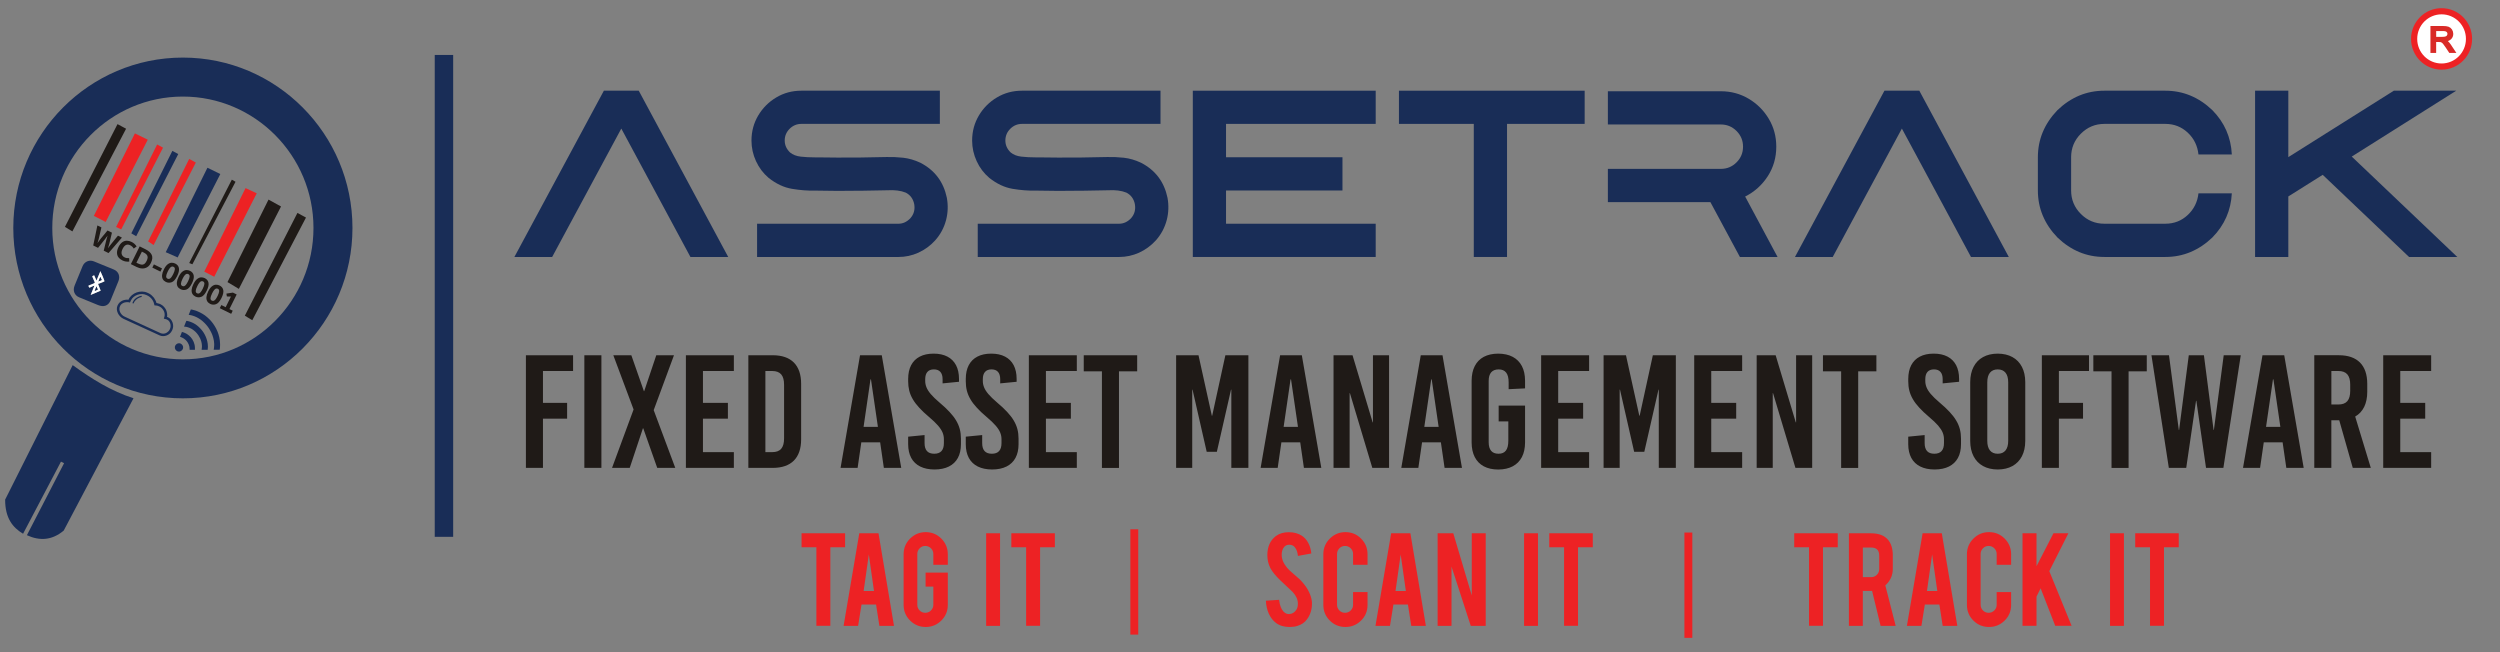 <?xml version="1.0" encoding="utf-8"?>
<!-- Generator: Adobe Illustrator 16.0.0, SVG Export Plug-In . SVG Version: 6.00 Build 0)  -->
<!DOCTYPE svg PUBLIC "-//W3C//DTD SVG 1.1//EN" "http://www.w3.org/Graphics/SVG/1.1/DTD/svg11.dtd">
<svg version="1.1" id="Layer_1" xmlns="http://www.w3.org/2000/svg" xmlns:xlink="http://www.w3.org/1999/xlink" x="0px" y="0px"
	 width="230px" height="60px" viewBox="0 0 230 60" enable-background="new 0 0 230 60" xml:space="preserve">
<rect x="0" y="0" width="230" height="60" fill="#808080" stroke="none"/>
<ellipse fill-rule="evenodd" clip-rule="evenodd" fill="#FFFFFF" cx="224.625" cy="3.58" rx="2.525" ry="2.545"/>
<ellipse fill="none" stroke="#ED2224" stroke-width="0.567" stroke-miterlimit="22.926" cx="224.625" cy="3.58" rx="2.525" ry="2.545"/>
<path fill="#D92A27" d="M224.02,3.498h0.671c0.142,0,0.254-0.015,0.333-0.043c0.081-0.029,0.143-0.074,0.184-0.136
	c0.042-0.063,0.063-0.129,0.063-0.203c0-0.107-0.039-0.195-0.121-0.263c-0.081-0.07-0.207-0.104-0.383-0.104h-0.746V3.498z
	 M223.708,4.761V2.5h1.044c0.211,0,0.371,0.021,0.48,0.061c0.108,0.041,0.196,0.112,0.262,0.215
	c0.064,0.104,0.098,0.217,0.098,0.341c0,0.161-0.054,0.295-0.162,0.405c-0.109,0.11-0.275,0.18-0.502,0.21
	c0.083,0.038,0.146,0.075,0.188,0.113c0.091,0.08,0.177,0.181,0.259,0.3l0.409,0.616h-0.392l-0.312-0.47
	c-0.092-0.136-0.167-0.24-0.226-0.312c-0.06-0.072-0.111-0.123-0.158-0.151c-0.047-0.028-0.094-0.048-0.142-0.061
	c-0.036-0.006-0.094-0.01-0.175-0.01h-0.361v1.004H223.708z"/>
<path fill="none" stroke="#D92A27" stroke-width="0.216" stroke-miterlimit="22.926" d="M224.02,3.498h0.671
	c0.142,0,0.254-0.015,0.333-0.043c0.081-0.029,0.143-0.074,0.184-0.136c0.042-0.063,0.063-0.129,0.063-0.203
	c0-0.107-0.039-0.195-0.121-0.263c-0.081-0.07-0.207-0.104-0.383-0.104h-0.746V3.498z M223.708,4.761V2.5h1.044
	c0.211,0,0.371,0.021,0.48,0.061c0.108,0.041,0.196,0.112,0.262,0.215c0.064,0.104,0.098,0.217,0.098,0.341
	c0,0.161-0.054,0.295-0.162,0.405c-0.109,0.11-0.275,0.18-0.502,0.21c0.083,0.038,0.146,0.075,0.188,0.113
	c0.091,0.08,0.177,0.181,0.259,0.3l0.409,0.616h-0.392l-0.312-0.47c-0.092-0.136-0.167-0.24-0.226-0.312
	c-0.06-0.072-0.111-0.123-0.158-0.151c-0.047-0.028-0.094-0.048-0.142-0.061c-0.036-0.006-0.094-0.01-0.175-0.01h-0.361v1.004
	H223.708z"/>
<path fill="#192D57" d="M16.825,36.647c-8.603,0-15.602-7.032-15.602-15.675c0-8.643,6.999-15.675,15.602-15.675
	c8.603,0,15.602,7.032,15.602,15.675C32.427,29.615,25.427,36.647,16.825,36.647z M16.825,8.884C10.2,8.884,4.81,14.307,4.81,20.972
	c0,6.665,5.39,12.088,12.015,12.088S28.84,27.637,28.84,20.972C28.84,14.307,23.45,8.884,16.825,8.884z"/>
<polygon fill-rule="evenodd" clip-rule="evenodd" fill="#ED2224" points="12.411,12.273 13.594,12.852 9.722,20.421 8.634,19.861 
	"/>
<path fill-rule="evenodd" clip-rule="evenodd" fill="#192D57" d="M6.687,33.591c1.741,1.262,3.534,2.388,5.596,3.049L5.863,48.813
	c-1.086,0.912-2.221,0.962-3.388,0.424l3.42-6.621L5.61,42.47l-3.487,6.635c-0.961-0.574-1.652-1.441-1.65-3.139L6.687,33.591z"/>
<path fill-rule="evenodd" clip-rule="evenodd" fill="#192D57" d="M6.863,26.278c-0.184,0.449-0.019,0.896,0.427,1.079l1.73,0.708
	c0.507,0.208,0.94,0.084,1.146-0.417l0.727-1.776c0.183-0.449,0.018-0.896-0.427-1.078l-1.822-0.745
	c-0.433-0.177-0.875,0.018-1.054,0.455L6.863,26.278z M9.233,24.944c0.047,0.07,0.394,0.899,0.379,0.935
	c-0.011,0.027-0.543,0.242-0.593,0.236l0.243,0.627l-0.922,0.394l0.346-0.856c-0.102-0.004-0.4,0.209-0.48,0.176
	c-0.021-0.009-0.066-0.145-0.071-0.171c0.087-0.059,0.565-0.212,0.59-0.272c0.019-0.046-0.258-0.539-0.229-0.608
	c0.009-0.022,0.145-0.066,0.171-0.072l0.212,0.477L9.233,24.944z"/>
<path fill-rule="evenodd" clip-rule="evenodd" fill="#FDFEFF" d="M8.879,25.81l-0.212-0.477c-0.026,0.006-0.162,0.049-0.171,0.072
	c-0.028,0.07,0.249,0.562,0.229,0.608c-0.025,0.061-0.503,0.214-0.59,0.272c0.005,0.026,0.05,0.162,0.071,0.171
	c0.08,0.033,0.378-0.181,0.48-0.176l-0.346,0.856l0.922-0.394L9.02,26.115c0.049,0.006,0.582-0.208,0.593-0.236
	c0.015-0.036-0.332-0.865-0.379-0.935L8.879,25.81z M9.229,25.475l0.127,0.286l-0.295,0.124L9.229,25.475z M8.714,26.764
	l0.161-0.412l0.116,0.292L8.714,26.764z"/>
<polygon fill-rule="evenodd" clip-rule="evenodd" fill="#192D57" points="9.061,25.884 9.356,25.76 9.229,25.475 "/>
<polygon fill-rule="evenodd" clip-rule="evenodd" fill="#192D57" points="8.991,26.645 8.875,26.353 8.714,26.764 "/>
<path fill-rule="evenodd" clip-rule="evenodd" fill="#192D57" d="M17.358,28.97l0.016,0.001c0.081,0,0.194,0.031,0.268,0.046
	c0.078,0.016,0.167,0.05,0.237,0.075c0.146,0.051,0.292,0.132,0.417,0.207c0.115,0.069,0.269,0.176,0.361,0.266
	c0.054,0.051,0.107,0.095,0.161,0.15c0.054,0.054,0.098,0.107,0.15,0.161c0.094,0.098,0.192,0.242,0.269,0.358
	c0.087,0.129,0.149,0.26,0.221,0.402c0.11,0.219,0.247,0.677,0.247,1.003v0.133c0,0.075-0.006,0.144-0.015,0.211
	c-0.005,0.034-0.01,0.067-0.014,0.101c-0.003,0.029-0.018,0.058-0.018,0.093h0.555c0-0.037,0.015-0.074,0.015-0.107
	c0-0.034,0.007-0.076,0.01-0.11c0.007-0.073,0.01-0.15,0.01-0.229v-0.028c0-0.466-0.11-0.904-0.251-1.232
	c-0.04-0.091-0.075-0.167-0.118-0.254c-0.042-0.084-0.088-0.155-0.134-0.234c-0.045-0.08-0.1-0.148-0.15-0.223
	c-0.037-0.056-0.118-0.16-0.163-0.206c-0.031-0.031-0.056-0.067-0.088-0.098c-0.031-0.032-0.059-0.063-0.091-0.095
	c-0.063-0.064-0.128-0.116-0.192-0.178c-0.099-0.096-0.304-0.24-0.429-0.312c-0.167-0.096-0.308-0.168-0.497-0.245
	c-0.071-0.029-0.2-0.077-0.276-0.092c-0.076-0.017-0.224-0.067-0.302-0.066L17.358,28.97z"/>
<path fill-rule="evenodd" clip-rule="evenodd" fill="#192D57" d="M16.931,30.048c0.255,0,0.496,0.104,0.664,0.191
	c0.083,0.043,0.185,0.114,0.255,0.172c0.058,0.049,0.175,0.146,0.218,0.205c0.029,0.039,0.067,0.075,0.098,0.117
	c0.03,0.041,0.06,0.079,0.089,0.122c0.061,0.091,0.103,0.17,0.153,0.272c0.078,0.159,0.169,0.448,0.169,0.681v0.13l-0.029,0.243
	l0.556-0.001l0.025-0.269h-0.004v-0.05c0-0.617-0.319-1.228-0.613-1.551c-0.045-0.049-0.085-0.092-0.131-0.141
	c-0.045-0.048-0.093-0.086-0.137-0.131c-0.066-0.067-0.227-0.18-0.311-0.23c-0.106-0.063-0.235-0.138-0.361-0.18
	c-0.102-0.035-0.305-0.11-0.431-0.11L16.931,30.048z"/>
<path fill-rule="evenodd" clip-rule="evenodd" fill="#192D57" d="M16.559,30.99c0.088,0.008,0.292,0.114,0.353,0.155
	c0.113,0.077,0.176,0.141,0.266,0.238c0.083,0.092,0.131,0.202,0.187,0.319c0.048,0.101,0.082,0.275,0.082,0.425v0.053h0.483
	l0.004-0.032l0-0.144c0-0.213-0.056-0.395-0.117-0.55c-0.051-0.127-0.167-0.323-0.253-0.413c-0.126-0.129-0.2-0.208-0.358-0.309
	c-0.067-0.042-0.141-0.082-0.22-0.113c-0.05-0.021-0.193-0.075-0.248-0.081L16.559,30.99z"/>
<path fill-rule="evenodd" clip-rule="evenodd" fill="#192D57" d="M16.087,31.947v0.032c0,0.101,0.056,0.198,0.106,0.249
	c0.047,0.047,0.151,0.114,0.242,0.114H16.5c0.095,0,0.193-0.07,0.243-0.12c0.056-0.055,0.105-0.15,0.105-0.26
	s-0.048-0.204-0.103-0.259c-0.051-0.052-0.146-0.122-0.245-0.122H16.46C16.262,31.582,16.087,31.751,16.087,31.947"/>
<path fill-rule="evenodd" clip-rule="evenodd" fill="#192D57" d="M11.827,27.558l-0.01,0.022c-0.129-0.047-0.468,0.027-0.568,0.083
	c-0.18,0.1-0.313,0.183-0.434,0.445c-0.203,0.443,0.09,1.013,0.551,1.225l3.312,1.52c0.426,0.196,0.957-0.027,1.148-0.444
	l0.034-0.073c0.183-0.397,0.002-0.961-0.401-1.146L15.4,29.162c-0.02-0.009-0.022-0.005-0.04-0.009
	c0.067-0.186-0.016-0.513-0.089-0.657c-0.088-0.172-0.257-0.393-0.5-0.504l-0.03-0.014l0.003-0.009l-0.358-0.101
	c0.014-0.082-0.164-0.398-0.224-0.474c-0.087-0.11-0.282-0.314-0.448-0.391l-0.153-0.071C12.943,26.648,12.113,26.935,11.827,27.558
	 M12.045,27.641c0.227-0.494,0.917-0.728,1.406-0.503l0.131,0.06c0.194,0.09,0.362,0.27,0.445,0.404
	c0.055,0.089,0.082,0.145,0.118,0.241c0.022,0.058,0.05,0.226,0.067,0.254c0.091-0.005,0.265,0.016,0.375,0.066l0.117,0.053
	c0.193,0.09,0.35,0.328,0.403,0.474c0.034,0.095,0.042,0.185,0.043,0.293c0.001,0.14-0.051,0.202-0.079,0.337
	c0.083,0.031,0.148,0.015,0.246,0.061l0.065,0.03c0.278,0.127,0.392,0.552,0.258,0.842l-0.037,0.081
	c-0.062,0.136-0.246,0.277-0.349,0.315c-0.076,0.026-0.132,0.045-0.218,0.048c-0.052,0.002-0.189-0.013-0.244-0.039l-3.334-1.53
	c-0.353-0.161-0.583-0.595-0.419-0.952l0.027-0.058c0.065-0.143,0.275-0.26,0.39-0.288c0.136-0.034,0.333-0.054,0.499,0.006
	L12.045,27.641z"/>
<path fill-rule="evenodd" clip-rule="evenodd" fill="#192D57" d="M12.252,27.727l-0.074,0.163l0.109,0.03l0.074-0.16
	c0.015-0.032,0.121-0.152,0.147-0.177c0.055-0.052,0.104-0.088,0.165-0.125c0.047-0.03,0.128-0.071,0.179-0.089
	c0.021-0.007,0.188-0.05,0.191-0.056c0.006-0.014-0.013-0.093-0.022-0.107C12.781,27.245,12.391,27.427,12.252,27.727"/>
<polygon fill-rule="evenodd" clip-rule="evenodd" fill="#192D57" points="19.084,15.432 20.269,16.012 16.343,23.685 15.248,23.202 
	"/>
<polygon fill-rule="evenodd" clip-rule="evenodd" fill="#ED2224" points="22.589,17.305 23.62,17.785 19.709,25.461 18.79,24.991 
	"/>
<polygon fill-rule="evenodd" clip-rule="evenodd" fill="#1F1A17" points="24.704,18.363 25.854,18.997 21.974,26.579 20.928,25.952 
	"/>
<polygon fill-rule="evenodd" clip-rule="evenodd" fill="#1F1A17" points="27.363,19.591 28.151,20.015 23.21,29.459 22.525,29.043 
	"/>
<polygon fill-rule="evenodd" clip-rule="evenodd" fill="#ED2224" points="14.457,13.293 14.999,13.584 11.149,21.108 10.68,20.882 
	"/>
<polygon fill-rule="evenodd" clip-rule="evenodd" fill="#192D57" points="15.858,13.879 16.398,14.175 12.53,21.734 12.082,21.468 
	"/>
<polygon fill-rule="evenodd" clip-rule="evenodd" fill="#ED2224" points="17.405,14.622 18.016,14.953 14.134,22.541 13.628,22.211 
	"/>
<polygon fill-rule="evenodd" clip-rule="evenodd" fill="#1F1A17" points="21.328,16.529 21.669,16.723 17.7,24.314 17.412,24.2 
	17.477,24.057 "/>
<path fill="#1F1A17" d="M21.108,28.435l0.303,0.149l-0.142,0.288l-1.048-0.52l0.143-0.287l0.397,0.198l0.485-0.98l-0.375-0.007
	l-0.042-0.265l0.598-0.093l0.348,0.173L21.108,28.435z M19.487,27.656c0.059,0.029,0.116,0.035,0.171,0.019s0.111-0.061,0.169-0.13
	c0.058-0.071,0.121-0.174,0.188-0.31c0.091-0.186,0.141-0.331,0.149-0.44c0.008-0.109-0.032-0.185-0.12-0.228
	c-0.059-0.03-0.116-0.035-0.171-0.018s-0.113,0.062-0.172,0.134c-0.058,0.072-0.121,0.175-0.188,0.31
	c-0.092,0.185-0.141,0.331-0.148,0.438C19.36,27.537,19.399,27.612,19.487,27.656z M19.33,27.955
	c-0.123-0.062-0.213-0.144-0.271-0.25s-0.081-0.233-0.067-0.384c0.014-0.151,0.069-0.322,0.163-0.514
	c0.108-0.218,0.225-0.375,0.349-0.47c0.125-0.095,0.246-0.144,0.365-0.145c0.118-0.003,0.23,0.022,0.335,0.075
	c0.188,0.093,0.3,0.234,0.337,0.422c0.037,0.189-0.018,0.432-0.165,0.729c-0.157,0.315-0.327,0.505-0.509,0.568
	C19.684,28.052,19.504,28.042,19.33,27.955z M18.127,26.982c0.059,0.029,0.115,0.035,0.171,0.019c0.055-0.016,0.112-0.06,0.169-0.13
	c0.058-0.071,0.121-0.174,0.188-0.311c0.091-0.185,0.141-0.332,0.149-0.44c0.008-0.109-0.032-0.185-0.119-0.228
	c-0.059-0.029-0.116-0.035-0.171-0.018c-0.056,0.017-0.113,0.063-0.172,0.135c-0.059,0.072-0.121,0.175-0.188,0.31
	c-0.091,0.185-0.14,0.33-0.147,0.438C18,26.864,18.04,26.939,18.127,26.982z M17.97,27.281c-0.122-0.061-0.212-0.144-0.271-0.249
	c-0.059-0.105-0.082-0.234-0.067-0.385s0.069-0.321,0.164-0.513c0.108-0.219,0.225-0.375,0.349-0.47
	c0.125-0.096,0.246-0.145,0.364-0.147c0.118-0.002,0.23,0.024,0.336,0.076c0.188,0.093,0.3,0.235,0.337,0.423
	c0.037,0.189-0.018,0.431-0.166,0.729c-0.156,0.315-0.326,0.505-0.509,0.569S18.145,27.367,17.97,27.281z M16.768,26.309
	c0.059,0.029,0.116,0.035,0.171,0.019s0.112-0.06,0.17-0.131c0.058-0.07,0.12-0.173,0.188-0.309c0.092-0.185,0.141-0.332,0.149-0.44
	c0.008-0.109-0.031-0.186-0.119-0.229c-0.059-0.029-0.116-0.035-0.172-0.018c-0.055,0.017-0.112,0.063-0.171,0.135
	c-0.059,0.072-0.122,0.175-0.188,0.31c-0.091,0.184-0.14,0.33-0.148,0.437C16.64,26.19,16.681,26.266,16.768,26.309z M16.61,26.607
	c-0.123-0.061-0.213-0.144-0.272-0.249c-0.059-0.106-0.081-0.234-0.066-0.385c0.014-0.15,0.068-0.322,0.164-0.513
	c0.108-0.218,0.224-0.375,0.349-0.47c0.124-0.095,0.246-0.143,0.364-0.146c0.118-0.002,0.23,0.023,0.336,0.075
	c0.188,0.094,0.3,0.234,0.337,0.423c0.037,0.188-0.018,0.432-0.165,0.729c-0.156,0.315-0.326,0.505-0.509,0.569
	C16.964,26.705,16.785,26.694,16.61,26.607z M15.408,25.635c0.059,0.03,0.116,0.036,0.171,0.019c0.056-0.016,0.112-0.06,0.17-0.13
	c0.058-0.071,0.12-0.174,0.188-0.31c0.092-0.185,0.141-0.331,0.149-0.44c0.009-0.109-0.031-0.185-0.119-0.228
	c-0.059-0.03-0.116-0.035-0.172-0.018s-0.113,0.062-0.171,0.134s-0.122,0.176-0.188,0.31c-0.092,0.185-0.141,0.332-0.148,0.438
	C15.281,25.516,15.321,25.592,15.408,25.635z M15.25,25.934c-0.123-0.061-0.213-0.144-0.271-0.249
	c-0.059-0.106-0.081-0.233-0.067-0.384c0.014-0.151,0.069-0.322,0.164-0.514c0.108-0.218,0.225-0.375,0.349-0.47
	c0.125-0.095,0.246-0.143,0.364-0.145c0.118-0.002,0.23,0.022,0.335,0.075c0.188,0.093,0.301,0.234,0.338,0.422
	c0.037,0.189-0.018,0.432-0.165,0.729c-0.157,0.315-0.326,0.505-0.509,0.569C15.604,26.032,15.425,26.021,15.25,25.934z
	 M14.014,24.619l0.146-0.295l0.746,0.37l-0.146,0.294L14.014,24.619z M12.661,24.224c0.138,0.068,0.254,0.109,0.351,0.122
	c0.096,0.013,0.183-0.007,0.262-0.06c0.079-0.054,0.151-0.148,0.218-0.285c0.063-0.126,0.094-0.234,0.093-0.328
	c-0.001-0.093-0.031-0.173-0.089-0.242c-0.058-0.07-0.143-0.132-0.255-0.188l-0.187-0.092l-0.504,1.017L12.661,24.224z
	 M13.393,22.937c0.282,0.141,0.47,0.311,0.565,0.511c0.095,0.201,0.068,0.45-0.079,0.747c-0.09,0.181-0.206,0.313-0.349,0.394
	c-0.143,0.083-0.297,0.119-0.463,0.109c-0.166-0.008-0.332-0.054-0.496-0.136l-0.531-0.263l0.809-1.632L13.393,22.937z
	 M11.272,23.963c-0.274-0.136-0.437-0.311-0.488-0.525s-0.014-0.45,0.112-0.705c0.103-0.207,0.221-0.356,0.354-0.45
	c0.134-0.094,0.274-0.14,0.418-0.138c0.145,0.002,0.29,0.039,0.437,0.111c0.102,0.05,0.19,0.109,0.264,0.176
	c0.073,0.067,0.14,0.146,0.201,0.239l-0.265,0.199c-0.081-0.137-0.191-0.239-0.33-0.308c-0.284-0.141-0.516-0.029-0.696,0.335
	c-0.09,0.181-0.119,0.338-0.086,0.471s0.121,0.236,0.265,0.308c0.074,0.036,0.144,0.059,0.208,0.067
	c0.065,0.008,0.137,0.01,0.215,0.004l0.013,0.321c-0.117,0.009-0.226,0.006-0.326-0.009C11.469,24.042,11.37,24.011,11.272,23.963z
	 M11.212,21.856l-0.01,0.021l-1.217,1.405l-0.442-0.22l0.241-0.994c0.025-0.11,0.063-0.24,0.115-0.391
	c-0.088,0.132-0.169,0.241-0.241,0.328l-0.639,0.797l-0.443-0.22l0.378-1.82l0.01-0.02l0.365,0.181L9.1,21.911
	c-0.011,0.054-0.029,0.122-0.055,0.205c-0.025,0.084-0.05,0.167-0.078,0.246c0.112-0.159,0.206-0.285,0.281-0.377l0.644-0.781
	l0.406,0.2L10.07,22.37c-0.037,0.151-0.082,0.31-0.135,0.476c0.045-0.066,0.094-0.135,0.147-0.207
	c0.054-0.071,0.103-0.135,0.146-0.19l0.624-0.77L11.212,21.856z"/>
<polygon fill-rule="evenodd" clip-rule="evenodd" fill="#1F1A17" points="10.811,11.42 11.6,11.843 6.659,21.289 5.973,20.872 "/>
<rect x="39.996" y="5.056" fill-rule="evenodd" clip-rule="evenodd" fill="#192D57" width="1.696" height="44.332"/>
<path fill="#192D57" d="M57.16,11.828L57.16,11.828l-4.993,9.27h9.984L57.16,11.828z M52.167,21.098L52.167,21.098l-1.368,2.544
	h-3.475l8.233-15.298h3.208l8.232,15.298h-3.477l-1.369-2.544H52.167z"/>
<path fill="#192D57" d="M70.709,16.361L70.709,16.361c-0.493-0.42-0.879-0.93-1.157-1.536c-0.277-0.602-0.416-1.233-0.416-1.897
	c0-0.839,0.208-1.605,0.621-2.303c0.413-0.693,0.967-1.248,1.66-1.66c0.697-0.417,1.463-0.621,2.307-0.621h12.743v3.054H73.724
	c-0.42,0-0.781,0.154-1.081,0.453s-0.449,0.657-0.449,1.077c0,0.423,0.165,0.788,0.493,1.102c0.255,0.208,0.584,0.336,0.981,0.38
	c0.401,0.047,0.847,0.069,1.335,0.069c0.088,0,0.172,0,0.26,0h0.011c1.197,0.022,2.394,0.025,3.59,0.011h0.354
	c0.584-0.007,1.164-0.018,1.741-0.033c0.201,0,0.405-0.003,0.61-0.011c0.478-0.011,0.981,0.007,1.514,0.065
	c0.528,0.059,1.058,0.212,1.587,0.46c1.317,0.679,2.131,1.751,2.438,3.219c0.127,0.689,0.106,1.372-0.066,2.04
	c-0.186,0.715-0.522,1.347-1.015,1.895c-0.441,0.485-0.957,0.857-1.54,1.124c-0.583,0.262-1.196,0.394-1.839,0.394H69.651v-3.059
	h12.999c0.412,0,0.781-0.167,1.102-0.503c0.328-0.368,0.445-0.807,0.354-1.313c-0.103-0.485-0.361-0.833-0.781-1.048
	c-0.456-0.186-1.025-0.255-1.701-0.215c-0.201,0.007-0.401,0.011-0.598,0.011c-0.584,0.014-1.178,0.025-1.784,0.032h-0.354
	c-1.219,0.022-2.445,0.019-3.678-0.01c-0.077,0-0.158,0-0.233,0l0,0c-0.665,0.014-1.369-0.041-2.113-0.165
	C72.118,17.248,71.399,16.908,70.709,16.361"/>
<path fill="#192D57" d="M91.01,16.361L91.01,16.361c-0.493-0.42-0.88-0.93-1.157-1.536c-0.277-0.602-0.417-1.233-0.417-1.897
	c0-0.839,0.208-1.605,0.621-2.303c0.412-0.693,0.966-1.248,1.66-1.66c0.697-0.417,1.464-0.621,2.307-0.621h12.743v3.054H94.024
	c-0.42,0-0.782,0.154-1.081,0.453s-0.449,0.657-0.449,1.077c0,0.423,0.164,0.788,0.493,1.102c0.255,0.208,0.584,0.336,0.981,0.38
	c0.403,0.047,0.847,0.069,1.336,0.069c0.088,0,0.172,0,0.259,0h0.011c1.198,0.022,2.394,0.025,3.591,0.011h0.354
	c0.583-0.007,1.164-0.018,1.741-0.033c0.2,0,0.405-0.003,0.609-0.011c0.478-0.011,0.981,0.007,1.514,0.065
	c0.53,0.059,1.059,0.212,1.587,0.46c1.318,0.679,2.131,1.751,2.439,3.219c0.127,0.689,0.104,1.372-0.066,2.04
	c-0.186,0.715-0.522,1.347-1.015,1.895c-0.441,0.485-0.956,0.857-1.539,1.124c-0.584,0.262-1.197,0.394-1.84,0.394H89.952v-3.059
	h12.998c0.413,0,0.781-0.167,1.103-0.503c0.328-0.368,0.444-0.807,0.353-1.313c-0.102-0.485-0.361-0.833-0.781-1.048
	c-0.456-0.186-1.024-0.255-1.7-0.215c-0.202,0.007-0.402,0.011-0.599,0.011c-0.583,0.014-1.178,0.025-1.785,0.032h-0.354
	c-1.219,0.022-2.445,0.019-3.679-0.01c-0.076,0-0.157,0-0.232,0l0,0c-0.665,0.014-1.369-0.041-2.113-0.165
	C92.418,17.248,91.7,16.908,91.01,16.361"/>
<polygon fill="#192D57" points="112.795,23.642 112.795,23.642 111.267,23.642 109.738,23.642 109.738,8.344 111.267,8.344 
	112.795,8.344 126.564,8.344 126.564,11.398 112.795,11.398 112.795,14.467 123.507,14.467 123.507,17.525 112.795,17.525 
	112.795,20.583 126.564,20.583 126.564,23.642 "/>
<polygon fill="#192D57" points="145.788,8.344 145.788,8.344 145.788,11.398 138.647,11.398 138.647,23.642 135.589,23.642 
	135.589,11.398 128.703,11.398 128.703,8.344 "/>
<path fill="#192D57" d="M160.554,18.083L160.554,18.083l2.981,5.558h-3.464l-2.715-5.047h-9.431v-3.058h10.395
	c0.562,0,1.043-0.198,1.441-0.599c0.401-0.397,0.598-0.879,0.598-1.441c0-0.565-0.196-1.044-0.598-1.445
	c-0.398-0.397-0.88-0.599-1.441-0.599h-10.395V8.395h10.395c0.93,0,1.785,0.23,2.558,0.69c0.773,0.459,1.391,1.076,1.85,1.846
	c0.46,0.77,0.69,1.624,0.69,2.565c0,1.003-0.263,1.912-0.784,2.718C162.107,17.025,161.415,17.646,160.554,18.083"/>
<path fill="#192D57" d="M187.484,17.525L187.484,17.525v-3.058c0-1.639,0.6-3.08,1.796-4.328c1.248-1.197,2.686-1.795,4.321-1.795
	h5.612c1.631,0,3.075,0.598,4.327,1.795c1.113,1.131,1.708,2.489,1.788,4.072h-3.069c-0.088-0.806-0.416-1.475-0.989-2.01
	c-0.572-0.533-1.258-0.803-2.057-0.803h-5.612c-0.844,0-1.563,0.303-2.161,0.901c-0.599,0.599-0.897,1.321-0.897,2.168v3.058
	c0,0.843,0.299,1.561,0.897,2.16c0.599,0.598,1.317,0.897,2.161,0.897h5.612c0.799,0,1.484-0.266,2.057-0.802
	c0.573-0.534,0.901-1.201,0.989-1.996h3.069c-0.08,1.572-0.675,2.927-1.788,4.061c-1.252,1.197-2.696,1.796-4.327,1.796h-5.612
	c-1.636,0-3.073-0.599-4.321-1.796C188.084,20.598,187.484,19.156,187.484,17.525"/>
<polygon fill="#192D57" points="216.361,14.405 216.361,14.405 226.071,23.642 221.633,23.642 213.689,16.084 210.525,18.073 
	210.525,23.642 207.467,23.642 207.467,8.344 210.525,8.344 210.525,14.456 220.232,8.344 225.973,8.344 "/>
<path fill="#1F1A17" d="M223.667,34.132v-1.45h-4.412v10.364h4.412v-1.451h-2.843v-3.08h2.295v-1.45h-2.295v-2.933H223.667z
	 M214.486,34.132h0.637c0.376-0.001,0.654,0.103,0.832,0.31s0.267,0.527,0.264,0.965v0.533c0.003,0.434-0.086,0.757-0.264,0.965
	c-0.178,0.207-0.456,0.311-0.832,0.308h-0.637V34.132z M216.456,43.046h1.658l-1.437-4.724c0.363-0.207,0.639-0.503,0.827-0.886
	c0.187-0.38,0.284-0.847,0.284-1.394v-0.74c-0.003-0.854-0.228-1.503-0.669-1.95c-0.445-0.444-1.091-0.669-1.938-0.671h-2.266
	v10.364h1.569v-4.383h0.726L216.456,43.046z M209.112,34.903h0.044l0.637,4.367h-1.317L209.112,34.903z M211.94,43.046
	l-1.792-10.364h-2l-1.791,10.364h1.57l0.34-2.354H210l0.341,2.354H211.94z M204.551,43.046l1.6-10.364h-1.569l-0.903,6.87h-0.03
	l-0.888-6.87h-1.393l-0.889,6.87h-0.029l-0.903-6.87h-1.613l1.599,10.364h1.6l0.903-6.174h0.029l0.889,6.174H204.551z
	 M197.503,34.163v-1.48h-4.916v1.48h1.673v8.884h1.57v-8.884H197.503z M192.188,34.132v-1.45h-4.338v10.364h1.568v-4.531h2.221
	v-1.45h-2.221v-2.933H192.188z M183.792,33.985c0.313,0,0.551,0.102,0.716,0.304c0.163,0.2,0.247,0.493,0.247,0.881v5.39
	c0,0.388-0.084,0.681-0.247,0.881c-0.165,0.203-0.402,0.304-0.716,0.304c-0.312,0-0.55-0.101-0.716-0.304
	c-0.162-0.2-0.246-0.493-0.246-0.881v-5.39c0-0.388,0.084-0.681,0.246-0.881C183.242,34.086,183.48,33.985,183.792,33.985z
	 M183.792,32.534c-0.525,0.003-0.978,0.109-1.354,0.318c-0.378,0.208-0.666,0.508-0.869,0.898c-0.203,0.39-0.306,0.858-0.309,1.403
	v5.42c0.003,0.545,0.105,1.012,0.309,1.404c0.203,0.39,0.491,0.688,0.869,0.898c0.377,0.209,0.829,0.316,1.354,0.318
	c0.525-0.002,0.977-0.109,1.354-0.318c0.378-0.21,0.667-0.509,0.869-0.898c0.205-0.393,0.306-0.859,0.309-1.404v-5.42
	c-0.003-0.545-0.104-1.014-0.309-1.403c-0.202-0.391-0.491-0.69-0.869-0.898C184.769,32.643,184.317,32.537,183.792,32.534z
	 M177.898,32.534c-0.498,0-0.922,0.092-1.271,0.274c-0.348,0.18-0.611,0.444-0.794,0.79c-0.181,0.345-0.271,0.765-0.274,1.26v0.223
	c0,0.301,0.031,0.587,0.099,0.854c0.066,0.27,0.176,0.532,0.326,0.789c0.147,0.257,0.348,0.521,0.594,0.787
	c0.248,0.27,0.549,0.556,0.905,0.856c0.349,0.294,0.623,0.556,0.823,0.785c0.196,0.228,0.338,0.443,0.421,0.646
	c0.082,0.205,0.121,0.413,0.119,0.628v0.341c0,0.651-0.296,0.977-0.888,0.977c-0.594,0-0.89-0.325-0.89-0.977v-0.741l-1.51,0.148
	v0.696c0.003,0.496,0.097,0.915,0.284,1.261s0.463,0.609,0.824,0.789c0.359,0.181,0.802,0.272,1.32,0.274
	c0.521-0.002,0.96-0.094,1.32-0.274c0.359-0.18,0.636-0.443,0.824-0.789c0.187-0.346,0.283-0.765,0.283-1.261v-0.519
	c0-0.309-0.034-0.6-0.106-0.871c-0.071-0.274-0.185-0.541-0.341-0.8c-0.154-0.259-0.357-0.521-0.608-0.79
	c-0.25-0.269-0.556-0.555-0.913-0.855c-0.349-0.294-0.617-0.557-0.81-0.783c-0.193-0.228-0.326-0.441-0.4-0.637
	c-0.076-0.197-0.11-0.394-0.107-0.595v-0.133c0-0.297,0.068-0.521,0.204-0.674s0.335-0.229,0.595-0.229
	c0.259,0,0.458,0.076,0.595,0.229c0.136,0.153,0.204,0.377,0.204,0.674v0.385l1.511-0.148v-0.267c0-0.495-0.094-0.915-0.273-1.26
	c-0.184-0.346-0.447-0.61-0.795-0.79C178.822,32.625,178.4,32.534,177.898,32.534z M172.628,34.163v-1.48h-4.916v1.48h1.673v8.884
	h1.569v-8.884H172.628z M166.72,43.046V32.682h-1.48v6.174h-0.029l-1.852-6.174h-1.746v10.364h1.479v-6.87h0.03l2.058,6.87H166.72z
	 M160.278,34.132v-1.45h-4.411v10.364h4.411v-1.451h-2.843v-3.08h2.295v-1.45h-2.295v-2.933H160.278z M154.178,43.046V32.682h-2.116
	l-1.214,5.567h-0.031l-1.228-5.567h-2.059v10.364h1.48V35.85h0.03l1.303,5.717h0.932l1.305-5.717h0.028v7.196H154.178z
	 M146.198,34.132v-1.45h-4.413v10.364h4.413v-1.451h-2.844v-3.08h2.295v-1.45h-2.295v-2.933H146.198z M137.831,32.534
	c-0.521,0.003-0.959,0.102-1.325,0.296c-0.362,0.195-0.639,0.479-0.828,0.85c-0.19,0.37-0.286,0.817-0.289,1.342v5.686
	c0.003,0.525,0.099,0.974,0.289,1.344c0.189,0.369,0.466,0.653,0.828,0.849c0.366,0.194,0.805,0.294,1.325,0.296
	c0.526-0.002,0.972-0.102,1.339-0.296c0.369-0.195,0.648-0.479,0.844-0.849c0.193-0.37,0.289-0.818,0.291-1.344v-3.391h-2.429v1.452
	h0.889v1.776c0,0.413-0.073,0.716-0.225,0.911c-0.147,0.193-0.375,0.291-0.679,0.288c-0.303,0-0.53-0.091-0.679-0.27
	c-0.149-0.179-0.224-0.438-0.224-0.781v-5.656c0-0.344,0.076-0.603,0.23-0.782c0.153-0.178,0.383-0.27,0.687-0.27
	c0.304-0.002,0.533,0.094,0.687,0.289c0.155,0.194,0.232,0.498,0.232,0.911v0.621l1.51-0.074v-0.711
	c-0.002-0.524-0.098-0.972-0.291-1.342c-0.195-0.371-0.475-0.654-0.844-0.85C138.803,32.635,138.357,32.537,137.831,32.534z
	 M131.672,34.903h0.045l0.637,4.367h-1.318L131.672,34.903z M134.501,43.046l-1.792-10.364h-1.999l-1.792,10.364h1.569l0.342-2.354
	h1.731l0.341,2.354H134.501z M127.793,43.046V32.682h-1.481v6.174h-0.028l-1.852-6.174h-1.747v10.364h1.48v-6.87h0.03l2.058,6.87
	H127.793z M118.731,34.903h0.044l0.637,4.367h-1.318L118.731,34.903z M121.56,43.046l-1.792-10.364h-1.998l-1.793,10.364h1.57
	l0.341-2.354h1.732l0.34,2.354H121.56z M114.852,43.046V32.682h-2.117l-1.215,5.567h-0.029l-1.229-5.567h-2.058v10.364h1.481V35.85
	h0.029l1.303,5.717h0.933l1.303-5.717h0.03v7.196H114.852z M104.62,34.163v-1.48h-4.916v1.48h1.673v8.884h1.569v-8.884H104.62z
	 M99.068,34.132v-1.45h-4.413v10.364h4.413v-1.451h-2.843v-3.08h2.295v-1.45h-2.295v-2.933H99.068z M91.191,32.534
	c-0.5,0-0.923,0.092-1.271,0.274c-0.348,0.18-0.612,0.444-0.795,0.79c-0.181,0.345-0.271,0.765-0.273,1.26v0.223
	c0,0.301,0.031,0.587,0.098,0.854c0.067,0.27,0.175,0.532,0.326,0.789c0.148,0.257,0.348,0.521,0.595,0.787
	c0.246,0.27,0.547,0.556,0.905,0.856c0.348,0.294,0.622,0.556,0.821,0.785c0.198,0.228,0.339,0.443,0.422,0.646
	c0.083,0.205,0.122,0.413,0.119,0.628v0.341c0,0.651-0.296,0.977-0.889,0.977s-0.888-0.325-0.888-0.977v-0.741l-1.51,0.148v0.696
	c0.002,0.496,0.096,0.915,0.283,1.261c0.188,0.346,0.464,0.609,0.824,0.789c0.361,0.181,0.803,0.272,1.321,0.274
	c0.521-0.002,0.96-0.094,1.32-0.274c0.36-0.18,0.637-0.443,0.824-0.789c0.188-0.346,0.284-0.765,0.284-1.261v-0.519
	c0-0.309-0.035-0.6-0.106-0.871c-0.071-0.274-0.186-0.541-0.341-0.8s-0.358-0.521-0.609-0.79c-0.25-0.269-0.556-0.555-0.914-0.855
	c-0.347-0.294-0.616-0.557-0.809-0.783c-0.193-0.228-0.326-0.441-0.4-0.637c-0.077-0.197-0.111-0.394-0.108-0.595v-0.133
	c0-0.297,0.069-0.521,0.205-0.674c0.136-0.153,0.335-0.229,0.595-0.229c0.259,0,0.459,0.076,0.595,0.229s0.204,0.377,0.204,0.674
	v0.385l1.511-0.148v-0.267c0-0.495-0.094-0.915-0.273-1.26c-0.183-0.346-0.448-0.61-0.795-0.79
	C92.113,32.625,91.691,32.534,91.191,32.534z M85.89,32.534c-0.498,0-0.923,0.092-1.271,0.274c-0.348,0.18-0.612,0.444-0.795,0.79
	c-0.18,0.345-0.271,0.765-0.273,1.26v0.223c0,0.301,0.033,0.587,0.099,0.854c0.066,0.27,0.174,0.532,0.325,0.789
	c0.148,0.257,0.349,0.521,0.595,0.787c0.247,0.27,0.548,0.556,0.906,0.856c0.348,0.294,0.622,0.556,0.821,0.785
	c0.198,0.228,0.338,0.443,0.422,0.646c0.082,0.205,0.121,0.413,0.119,0.628v0.341c0,0.651-0.296,0.977-0.889,0.977
	s-0.888-0.325-0.888-0.977v-0.741l-1.51,0.148v0.696c0.003,0.496,0.096,0.915,0.284,1.261s0.464,0.609,0.824,0.789
	c0.36,0.181,0.802,0.272,1.32,0.274c0.521-0.002,0.959-0.094,1.32-0.274c0.361-0.18,0.637-0.443,0.825-0.789
	c0.187-0.346,0.283-0.765,0.283-1.261v-0.519c0-0.309-0.035-0.6-0.106-0.871c-0.072-0.274-0.185-0.541-0.341-0.8
	c-0.155-0.259-0.358-0.521-0.609-0.79c-0.249-0.269-0.556-0.555-0.914-0.855c-0.348-0.294-0.616-0.557-0.809-0.783
	c-0.192-0.228-0.326-0.441-0.4-0.637c-0.076-0.197-0.111-0.394-0.108-0.595v-0.133c0-0.297,0.069-0.521,0.205-0.674
	c0.135-0.153,0.335-0.229,0.594-0.229c0.26,0,0.459,0.076,0.595,0.229c0.136,0.153,0.205,0.377,0.205,0.674v0.385l1.51-0.148v-0.267
	c0-0.495-0.094-0.915-0.274-1.26c-0.183-0.346-0.447-0.61-0.794-0.79C86.812,32.625,86.39,32.534,85.89,32.534z M80.085,34.903
	h0.045l0.637,4.367h-1.318L80.085,34.903z M82.914,43.046l-1.792-10.364h-1.999l-1.792,10.364h1.569l0.341-2.354h1.732l0.341,2.354
	H82.914z M70.416,34.132h0.622c0.375-0.001,0.654,0.103,0.832,0.31c0.178,0.207,0.267,0.527,0.265,0.965v4.916
	c0.002,0.435-0.086,0.758-0.265,0.965c-0.177,0.207-0.456,0.311-0.832,0.308h-0.622V34.132z M68.848,32.682v10.364h2.25
	c0.847-0.003,1.493-0.227,1.938-0.671c0.441-0.446,0.666-1.096,0.668-1.949v-5.123c-0.002-0.854-0.227-1.503-0.668-1.95
	c-0.445-0.444-1.091-0.669-1.938-0.671H68.848z M67.515,34.132v-1.45h-4.413v10.364h4.413v-1.451h-2.843v-3.08h2.295v-1.45h-2.295
	v-2.933H67.515z M60.14,37.731l1.866-5.049h-1.628l-1.111,3.302h-0.029l-1.155-3.302h-1.658l1.865,4.989l-1.983,5.375h1.628
	l1.214-3.642h0.03l1.287,3.642h1.66L60.14,37.731z M55.329,43.046V32.682h-1.569v10.364H55.329z M52.723,34.132v-1.45h-4.339v10.364
	h1.569v-4.531h2.222v-1.45h-2.222v-2.933H52.723z"/>
<path fill="#192D57" d="M174.973,11.828L174.973,11.828l-4.992,9.27h9.985L174.973,11.828z M169.98,21.098L169.98,21.098
	l-1.368,2.544h-3.475l8.232-15.298h3.208l8.233,15.298h-3.479l-1.367-2.544H169.98z"/>
<path fill="#ED2224" d="M197.801,50.347h-1.361v-1.284h4.004v1.284h-1.358v7.229h-1.284V50.347z M195.402,57.577h-1.279v-8.514
	h1.279V57.577z M187.359,54.887v2.689h-1.288v-8.514h1.288v3.033l1.559-3.033h1.372l-1.755,3.483l2.053,5.03h-1.507l-1.344-3.449
	L187.359,54.887z M182.99,57.683c-0.564,0-1.046-0.197-1.44-0.593c-0.396-0.395-0.593-0.874-0.593-1.437v-4.663
	c0-0.562,0.199-1.043,0.598-1.44c0.397-0.396,0.878-0.594,1.436-0.594c0.568,0,1.048,0.2,1.44,0.598
	c0.395,0.398,0.593,0.878,0.593,1.437v0.972h-1.331v-0.993c0-0.206-0.071-0.381-0.217-0.526s-0.32-0.217-0.525-0.217
	c-0.203,0-0.375,0.071-0.518,0.217c-0.144,0.146-0.216,0.32-0.216,0.526v4.671c0,0.204,0.072,0.378,0.216,0.521
	c0.143,0.143,0.314,0.214,0.518,0.214c0.205,0,0.38-0.071,0.525-0.214c0.146-0.144,0.217-0.317,0.217-0.521v-1.172h1.331v1.186
	c0,0.565-0.2,1.047-0.598,1.439C184.027,57.487,183.549,57.683,182.99,57.683z M177.755,51.014l-0.475,3.356h0.952L177.755,51.014z
	 M177.085,55.62l-0.314,1.957h-1.335l1.443-8.514h1.768l1.426,8.514h-1.346l-0.304-1.957H177.085z M172.887,51.117
	c0-0.495-0.244-0.742-0.733-0.742h-0.773v2.721h0.773c0.206,0,0.38-0.072,0.521-0.217c0.143-0.145,0.212-0.319,0.212-0.521V51.117z
	 M172.121,49.063c0.716,0,1.24,0.198,1.574,0.593c0.295,0.346,0.442,0.825,0.442,1.437v1.238c0,0.604-0.229,1.111-0.687,1.526
	l0.952,3.72h-1.386l-0.784-3.217c-0.036,0.003-0.076,0.005-0.116,0.005h-0.737v3.212h-1.279v-8.514H172.121z M166.429,50.347h-1.361
	v-1.284h4.004v1.284h-1.358v7.229h-1.284V50.347z M143.894,50.347h-1.362v-1.284h4.005v1.284h-1.359v7.229h-1.283V50.347z
	 M141.494,57.577h-1.279v-8.514h1.279V57.577z M133.703,49.063l1.7,5.718v-5.718h1.283v8.514h-1.376l-1.771-5.452v5.452h-1.278
	v-8.514H133.703z M128.863,51.014l-0.475,3.356h0.951L128.863,51.014z M128.193,55.62l-0.314,1.957h-1.335l1.442-8.514h1.77
	l1.424,8.514h-1.345l-0.305-1.957H128.193z M123.781,57.683c-0.565,0-1.046-0.197-1.441-0.593c-0.395-0.395-0.593-0.874-0.593-1.437
	v-4.663c0-0.562,0.199-1.043,0.599-1.44c0.397-0.396,0.877-0.594,1.436-0.594c0.567,0,1.048,0.2,1.44,0.598
	c0.395,0.398,0.591,0.878,0.591,1.437v0.972h-1.33v-0.993c0-0.206-0.071-0.381-0.216-0.526c-0.146-0.146-0.321-0.217-0.526-0.217
	c-0.202,0-0.374,0.071-0.518,0.217c-0.143,0.146-0.215,0.32-0.215,0.526v4.671c0,0.204,0.072,0.378,0.215,0.521
	c0.144,0.143,0.315,0.214,0.518,0.214c0.205,0,0.381-0.071,0.526-0.214c0.145-0.144,0.216-0.317,0.216-0.521v-1.172h1.33v1.186
	c0,0.565-0.198,1.047-0.598,1.439C124.817,57.487,124.34,57.683,123.781,57.683z M120.701,55.462
	c0.01,0.595-0.146,1.101-0.462,1.521c-0.209,0.286-0.501,0.486-0.881,0.602c-0.205,0.064-0.443,0.099-0.714,0.099
	c-0.505,0-0.921-0.125-1.25-0.372c-0.275-0.206-0.492-0.484-0.655-0.833c-0.161-0.352-0.255-0.754-0.279-1.213l1.218-0.083
	c0.056,0.494,0.188,0.852,0.396,1.074c0.153,0.166,0.328,0.246,0.527,0.236c0.28-0.009,0.504-0.146,0.672-0.411
	c0.088-0.133,0.131-0.32,0.131-0.563c0-0.358-0.16-0.711-0.481-1.06c-0.255-0.239-0.635-0.6-1.145-1.078
	c-0.424-0.411-0.725-0.779-0.899-1.105c-0.189-0.367-0.284-0.767-0.284-1.194c0-0.775,0.259-1.36,0.778-1.76
	c0.321-0.239,0.719-0.359,1.195-0.359c0.457,0,0.849,0.102,1.177,0.308c0.252,0.158,0.455,0.381,0.609,0.666
	c0.156,0.284,0.253,0.611,0.286,0.982l-1.231,0.225c-0.033-0.35-0.134-0.62-0.3-0.813c-0.118-0.144-0.286-0.215-0.508-0.215
	c-0.234,0-0.412,0.104-0.537,0.313c-0.1,0.169-0.149,0.377-0.149,0.625c0,0.39,0.167,0.786,0.503,1.19
	c0.128,0.151,0.318,0.333,0.569,0.54c0.299,0.25,0.496,0.424,0.595,0.522c0.313,0.318,0.557,0.631,0.731,0.938
	c0.082,0.144,0.147,0.277,0.196,0.401C120.631,54.947,120.694,55.218,120.701,55.462z M94.404,50.347h-1.361v-1.284h4.004v1.284
	h-1.359v7.229h-1.284V50.347z M92.005,57.577h-1.279v-8.514h1.279V57.577z M85.166,57.683c-0.565,0-1.046-0.199-1.441-0.597
	c-0.396-0.399-0.593-0.877-0.593-1.433v-4.663c0-0.562,0.199-1.043,0.597-1.44c0.399-0.396,0.878-0.594,1.437-0.594
	c0.567,0,1.046,0.2,1.44,0.598c0.394,0.398,0.592,0.878,0.592,1.437v0.972h-1.331v-0.993c0-0.206-0.072-0.381-0.217-0.526
	s-0.319-0.217-0.525-0.217c-0.203,0-0.375,0.071-0.518,0.217c-0.144,0.146-0.215,0.32-0.215,0.526v4.671
	c0,0.204,0.071,0.378,0.215,0.521c0.143,0.143,0.315,0.214,0.518,0.214c0.206,0,0.38-0.071,0.525-0.214
	c0.145-0.144,0.217-0.317,0.217-0.521v-1.676h-0.713V52.68h2.044v2.974c0,0.565-0.2,1.045-0.598,1.438
	C86.202,57.486,85.724,57.683,85.166,57.683z M79.931,51.014l-0.476,3.356h0.952L79.931,51.014z M79.259,55.62l-0.313,1.957h-1.335
	l1.443-8.514h1.768l1.425,8.514h-1.344l-0.305-1.957H79.259z M75.106,50.347h-1.362v-1.284h4.006v1.284h-1.359v7.229h-1.284V50.347z
	"/>
<rect x="103.993" y="48.695" fill-rule="evenodd" clip-rule="evenodd" fill="#ED2224" width="0.726" height="9.689"/>
<rect x="154.966" y="48.993" fill-rule="evenodd" clip-rule="evenodd" fill="#ED2224" width="0.727" height="9.689"/>
</svg>
